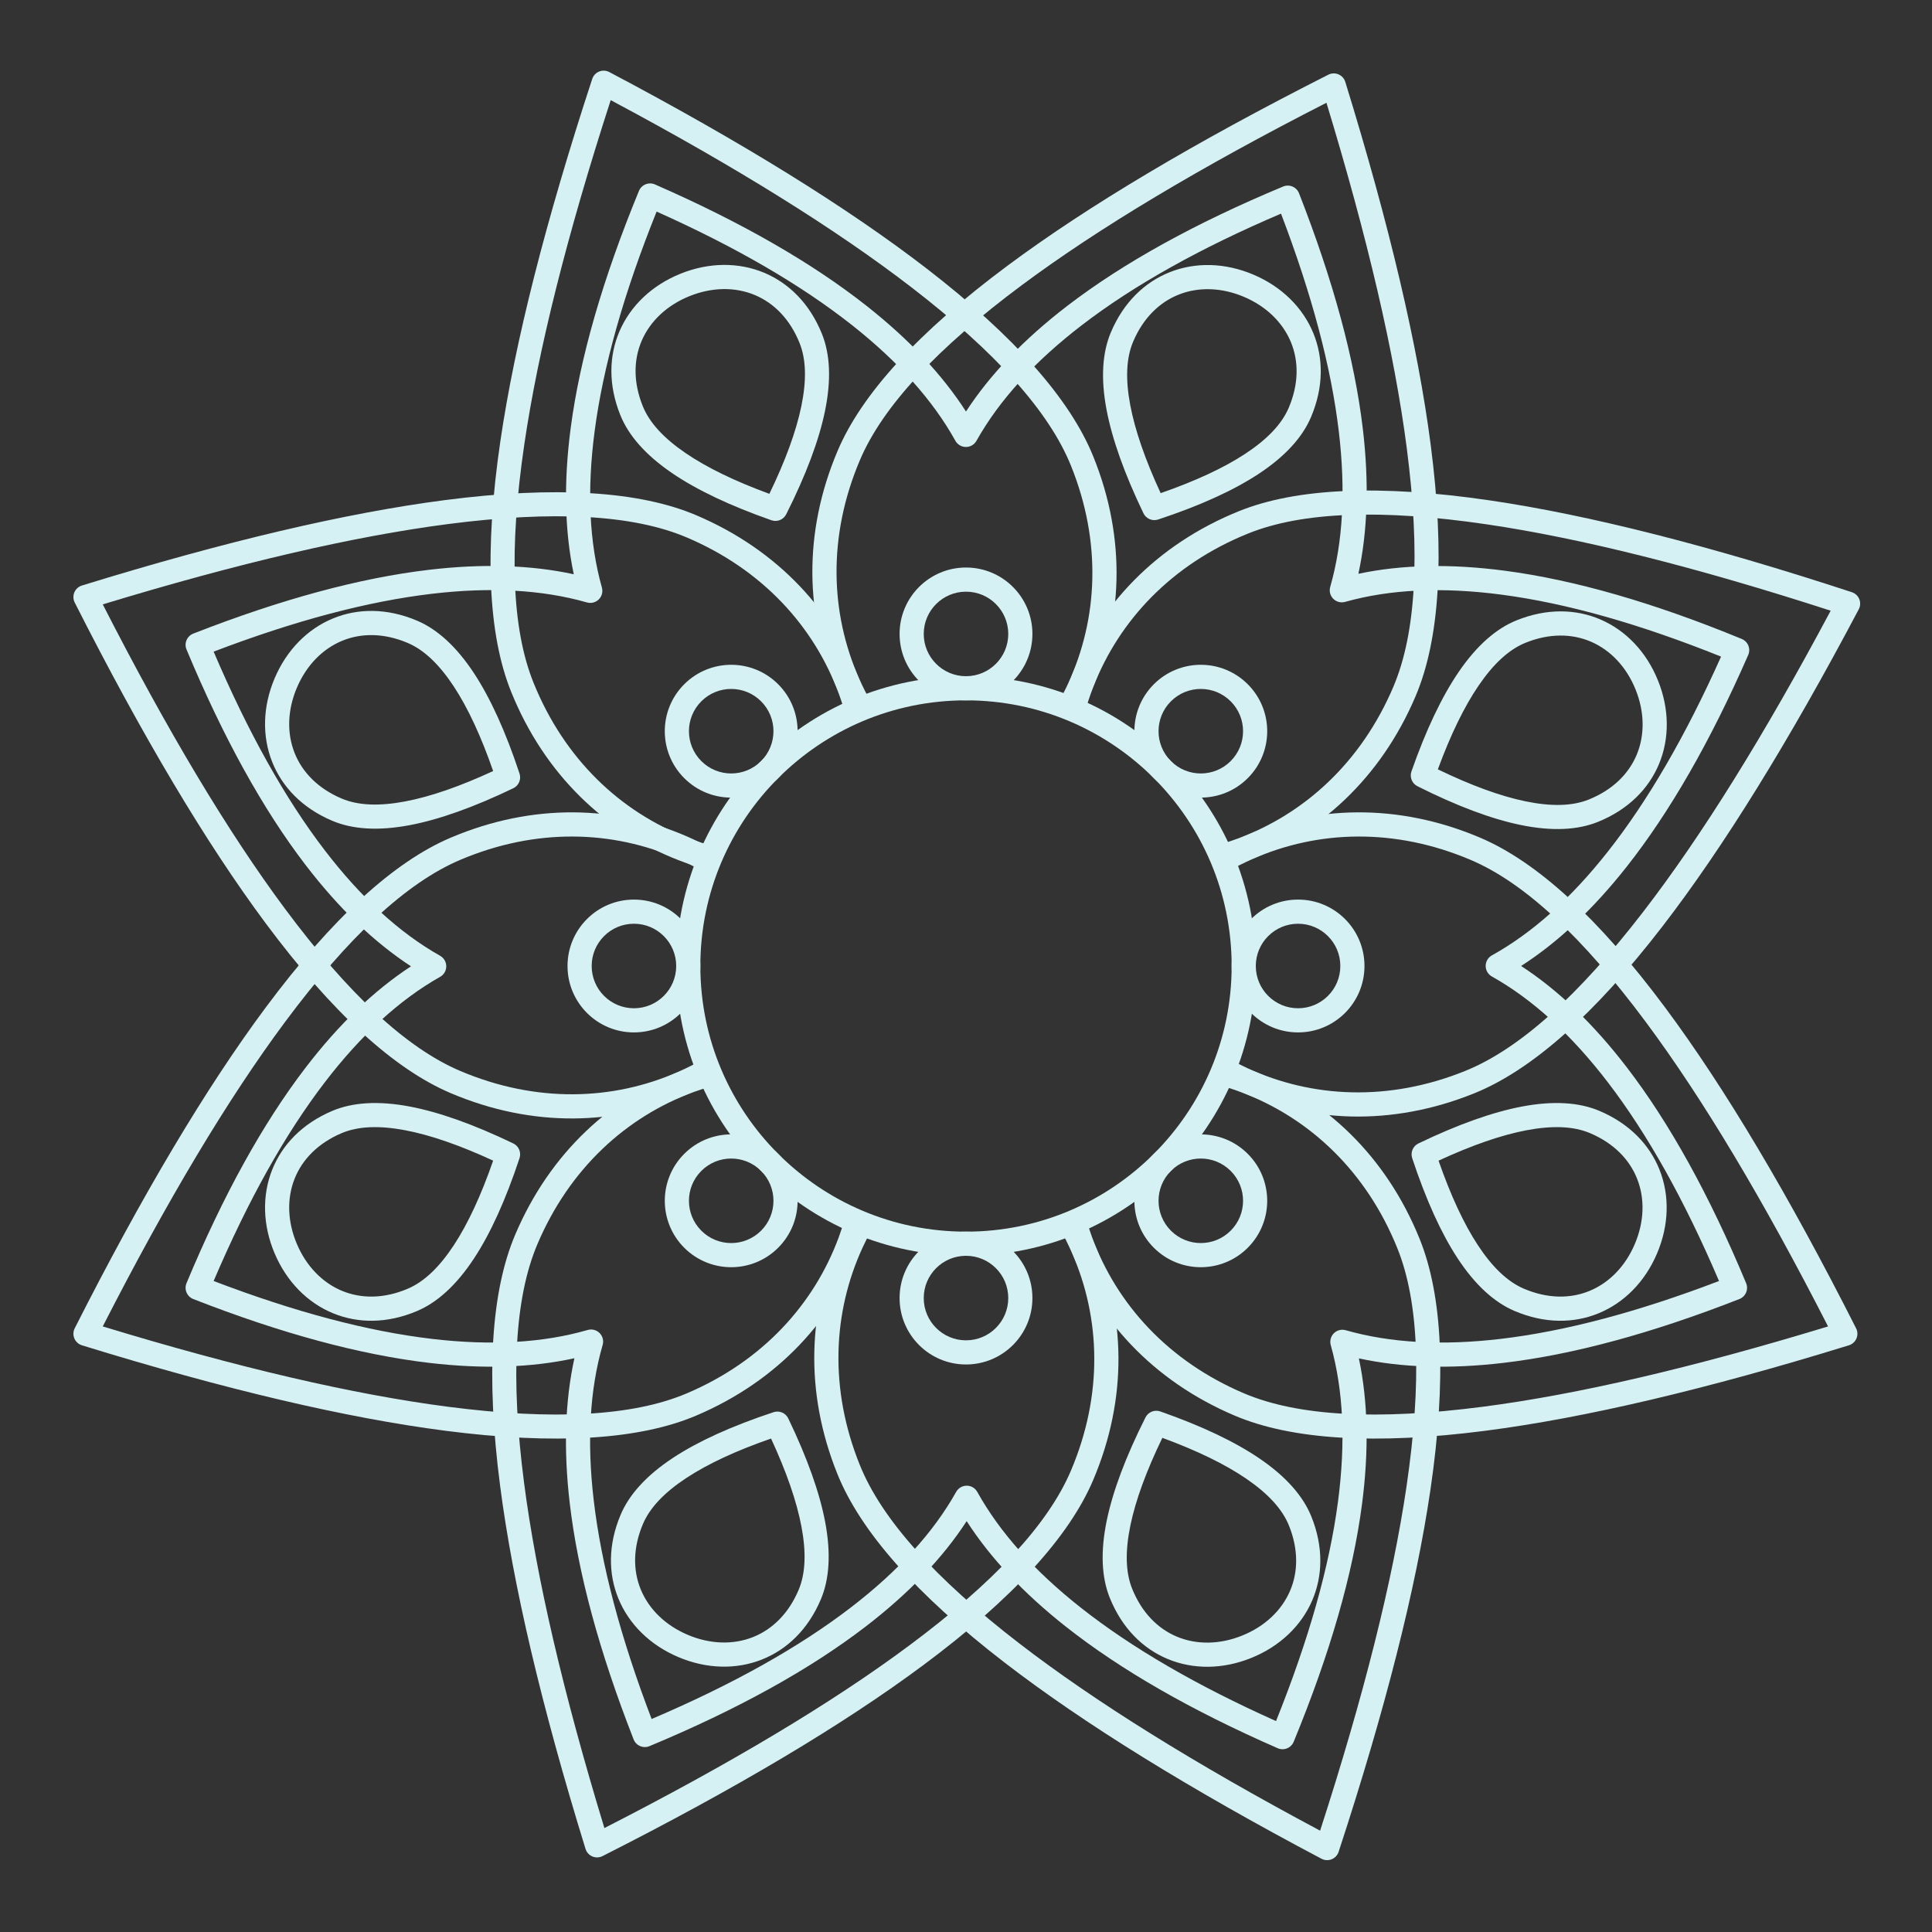 <svg xmlns="http://www.w3.org/2000/svg" width="160" height="160" viewBox="0 0 160 160" id="mandala"><rect x="0" y="0" width="160" height="160" fill="#333333" stroke="none"/><g fill="none" fill-rule="evenodd" transform="translate(-880 -159)"><g fill="#d6f1f3" transform="translate(880 159)"><path d="M47.518,47.558 C46.759,43.978 46.671,39.935 47.264,35.43 C48.024,29.661 49.905,23.12 52.915,15.809 C53.017,15.561 53.215,15.364 53.465,15.263 C53.714,15.162 53.994,15.166 54.24,15.274 C61.402,18.406 67.248,21.765 71.78,25.341 C75.303,28.12 78.04,31.036 79.999,34.081 C81.994,31.013 84.79,28.092 88.395,25.326 C93.012,21.784 98.967,18.488 106.264,15.447 C106.513,15.344 106.792,15.345 107.04,15.45 C107.287,15.555 107.482,15.756 107.58,16.006 C110.43,23.285 112.188,29.793 112.865,35.527 C113.391,39.983 113.264,43.98 112.496,47.518 C116.076,46.76 120.119,46.671 124.624,47.265 C130.393,48.025 136.934,49.905 144.244,52.915 C144.493,53.018 144.69,53.216 144.791,53.465 C144.891,53.715 144.887,53.994 144.78,54.241 C141.647,61.403 138.289,67.248 134.713,71.781 C131.934,75.304 129.018,78.04 125.973,79.999 C129.041,81.994 131.962,84.79 134.728,88.396 C138.269,93.012 141.565,98.967 144.606,106.265 C144.71,106.513 144.709,106.793 144.604,107.04 C144.499,107.288 144.298,107.483 144.048,107.581 C136.768,110.43 130.261,112.189 124.527,112.865 C120.071,113.391 116.074,113.264 112.536,112.496 C113.294,116.077 113.382,120.119 112.789,124.625 C112.028,130.393 110.148,136.934 107.138,144.245 C107.036,144.493 106.838,144.69 106.588,144.791 C106.339,144.892 106.059,144.888 105.813,144.78 C98.651,141.648 92.806,138.29 88.273,134.714 C84.75,131.935 82.014,129.019 80.055,125.974 C78.059,129.042 75.263,131.963 71.658,134.729 C67.041,138.27 61.086,141.566 53.789,144.607 C53.54,144.71 53.261,144.709 53.013,144.604 C52.766,144.499 52.571,144.299 52.473,144.048 C49.616,136.751 47.856,130.229 47.183,124.486 C46.661,120.024 46.793,116.023 47.569,112.484 C44.029,113.26 40.029,113.393 35.567,112.87 C29.824,112.197 23.302,110.437 16.005,107.581 C15.755,107.483 15.555,107.288 15.449,107.04 C15.344,106.793 15.343,106.513 15.447,106.265 C18.481,98.984 21.768,93.04 25.3,88.428 C28.061,84.824 30.976,82.026 34.037,80.026 C30.976,78.027 28.061,75.23 25.3,71.626 C21.768,67.014 18.481,61.07 15.447,53.789 C15.343,53.541 15.344,53.261 15.449,53.014 C15.555,52.766 15.755,52.571 16.005,52.473 C23.285,49.624 29.793,47.865 35.526,47.189 C39.983,46.663 43.98,46.79 47.518,47.558 Z M54.378,17.522 C51.668,24.264 49.955,30.32 49.247,35.691 C48.601,40.596 48.794,44.919 49.847,48.659 C49.945,49.008 49.846,49.383 49.59,49.639 C49.333,49.894 48.958,49.991 48.609,49.892 C44.907,48.834 40.624,48.601 35.761,49.175 C30.424,49.805 24.402,51.404 17.692,53.966 C20.537,60.633 23.6,66.116 26.888,70.41 C29.89,74.329 33.072,77.249 36.45,79.155 C36.764,79.333 36.958,79.666 36.958,80.026 C36.958,80.387 36.764,80.72 36.45,80.897 C33.073,82.804 29.89,85.725 26.888,89.644 C23.6,93.938 20.537,99.421 17.692,106.088 C24.419,108.656 30.454,110.257 35.8,110.884 C40.674,111.455 44.965,111.214 48.671,110.143 C49.021,110.042 49.398,110.139 49.655,110.397 C49.913,110.654 50.01,111.032 49.909,111.382 C48.839,115.088 48.599,119.379 49.17,124.253 C49.796,129.599 51.397,135.635 53.965,142.361 C60.649,139.51 66.142,136.439 70.44,133.142 C74.366,130.131 77.286,126.938 79.187,123.549 C79.364,123.233 79.699,123.037 80.061,123.038 C80.424,123.039 80.757,123.236 80.933,123.552 C82.804,126.918 85.668,130.111 89.512,133.144 C93.731,136.472 99.12,139.599 105.675,142.532 C108.385,135.79 110.098,129.734 110.806,124.363 C111.452,119.459 111.259,115.136 110.207,111.395 C110.109,111.046 110.208,110.672 110.464,110.416 C110.721,110.16 111.096,110.063 111.445,110.163 C115.147,111.22 119.43,111.453 124.293,110.879 C129.629,110.249 135.651,108.65 142.361,106.088 C139.509,99.405 136.439,93.911 133.141,89.613 C130.13,85.688 126.937,82.768 123.548,80.867 C123.232,80.69 123.036,80.355 123.037,79.993 C123.038,79.63 123.234,79.297 123.551,79.121 C126.917,77.251 130.11,74.386 133.143,70.542 C136.471,66.323 139.598,60.934 142.531,54.378 C135.789,51.668 129.734,49.956 124.363,49.248 C119.458,48.601 115.135,48.794 111.395,49.846 C111.046,49.944 110.671,49.846 110.415,49.589 C110.159,49.333 110.063,48.958 110.162,48.609 C111.22,44.907 111.452,40.624 110.878,35.761 C110.249,30.425 108.649,24.402 106.088,17.693 C99.404,20.544 93.911,23.615 89.613,26.913 C85.688,29.924 82.767,33.117 80.866,36.506 C80.689,36.822 80.355,37.018 79.992,37.017 C79.63,37.016 79.296,36.819 79.12,36.503 C77.25,33.137 74.386,29.944 70.542,26.911 C66.323,23.583 60.933,20.455 54.378,17.522 Z"></path><path d="M80,56 C93.255,56 104,66.745 104,80 C104,93.255 93.255,104 80,104 C66.745,104 56,93.255 56,80 C56,66.745 66.745,56 80,56 Z M80,58 C67.85,58 58,67.85 58,80 C58,92.15 67.85,102 80,102 C92.15,102 102,92.15 102,80 C102,67.85 92.15,58 80,58 Z"></path><path d="M110.005,6.187 C110.268,6.054 110.576,6.043 110.848,6.159 C111.119,6.274 111.326,6.503 111.412,6.784 C115.07,18.638 117.427,28.666 118.488,36.867 C119.673,46.029 119.229,52.954 117.237,57.647 C114.339,64.476 109.208,69.106 103.154,71.338 C102.617,71.536 102.073,71.715 101.523,71.875 C101.285,71.243 101.02,70.625 100.729,70.022 C101.314,69.858 101.893,69.671 102.462,69.462 C108.027,67.41 112.732,63.142 115.396,56.866 C117.288,52.408 117.63,45.826 116.504,37.123 C115.489,29.276 113.269,19.739 109.85,8.51 C99.396,13.851 90.994,18.879 84.644,23.599 C77.601,28.835 73.104,33.653 71.212,38.11 C68.548,44.387 68.746,50.736 71.136,56.164 C71.464,56.909 71.833,57.636 72.241,58.343 C71.605,58.569 70.982,58.825 70.373,59.105 C69.982,58.41 69.626,57.698 69.305,56.97 C66.706,51.065 66.473,44.158 69.371,37.329 C71.363,32.636 76.036,27.506 83.451,21.994 C90.087,17.061 98.937,11.79 110.005,6.187 Z"></path><path d="M102.608,42.331 C107.335,40.422 114.267,40.098 123.407,41.444 C131.588,42.648 141.574,45.179 153.362,49.043 C153.642,49.135 153.867,49.346 153.977,49.619 C154.088,49.892 154.072,50.2 153.934,50.461 C148.139,61.429 142.714,70.186 137.666,76.735 C132.025,84.052 126.814,88.635 122.088,90.545 C115.21,93.324 108.307,92.97 102.449,90.268 C101.94,90.033 101.439,89.781 100.947,89.511 C101.225,88.901 101.476,88.278 101.7,87.641 C102.218,87.933 102.747,88.203 103.286,88.452 C108.672,90.936 115.016,91.245 121.338,88.691 C125.828,86.877 130.724,82.464 136.082,75.514 C140.912,69.248 146.086,60.934 151.609,50.576 C140.441,46.96 130.944,44.575 123.116,43.422 C114.434,42.145 107.847,42.372 103.357,44.186 C97.035,46.74 92.686,51.37 90.538,56.898 C90.248,57.644 89.998,58.406 89.788,59.182 C89.183,58.896 88.563,58.636 87.929,58.403 C88.141,57.647 88.39,56.903 88.673,56.173 C91.011,50.159 95.73,45.11 102.608,42.331 Z"></path><path d="M102.932,69.305 C108.837,66.705 115.744,66.472 122.573,69.371 C127.266,71.362 132.396,76.036 137.908,83.45 C142.841,90.086 148.112,98.937 153.715,110.005 C153.848,110.268 153.859,110.576 153.743,110.847 C153.628,111.118 153.399,111.325 153.118,111.412 C141.264,115.07 131.236,117.426 123.035,118.487 C113.873,119.673 106.948,119.229 102.255,117.237 C95.426,114.338 90.796,109.208 88.564,103.154 C88.37,102.628 88.194,102.096 88.037,101.557 C88.67,101.321 89.288,101.058 89.892,100.77 C90.053,101.341 90.235,101.906 90.441,102.462 C92.492,108.026 96.76,112.732 103.036,115.396 C107.494,117.288 114.076,117.63 122.779,116.504 C130.626,115.489 140.163,113.269 151.392,109.849 C146.051,99.396 141.023,90.993 136.303,84.643 C131.067,77.601 126.249,73.104 121.792,71.212 C115.515,68.547 109.166,68.746 103.738,71.135 C103.022,71.451 102.322,71.804 101.64,72.194 C101.412,71.559 101.156,70.937 100.874,70.329 C101.545,69.955 102.232,69.613 102.932,69.305 Z"></path><path d="M101.588,87.953 C102.314,88.16 103.028,88.4 103.729,88.673 C109.743,91.01 114.792,95.73 117.571,102.608 C119.48,107.334 119.804,114.266 118.458,123.407 C117.254,131.588 114.723,141.573 110.859,153.361 C110.767,153.641 110.556,153.866 110.283,153.977 C110.01,154.087 109.702,154.071 109.441,153.934 C98.473,148.138 89.716,142.714 83.167,137.665 C75.85,132.025 71.267,126.814 69.357,122.087 C66.578,115.209 66.932,108.307 69.634,102.448 C69.874,101.927 70.133,101.415 70.41,100.911 C71.018,101.191 71.641,101.445 72.276,101.671 C71.979,102.198 71.704,102.737 71.45,103.286 C68.966,108.671 68.657,115.016 71.212,121.338 C73.025,125.827 77.438,130.724 84.388,136.081 C90.654,140.912 98.968,146.086 109.326,151.608 C112.942,140.44 115.327,130.943 116.48,123.115 C117.757,114.434 117.53,107.846 115.716,103.357 C113.162,97.035 108.532,92.686 103.004,90.537 C102.286,90.258 101.552,90.016 100.807,89.811 C101.044,89.313 101.262,88.805 101.462,88.287 Z"></path><path d="M59.218,89.867 L59.19,89.875 C58.598,90.04 58.015,90.228 57.44,90.44 C51.876,92.492 47.17,96.759 44.506,103.036 C42.614,107.493 42.272,114.075 43.398,122.778 C44.413,130.625 46.633,140.162 50.053,151.392 C60.506,146.051 68.909,141.023 75.259,136.302 C82.301,131.067 86.798,126.248 88.69,121.791 C91.355,115.514 91.156,109.165 88.766,103.737 C88.456,103.032 88.109,102.342 87.726,101.67 C88.361,101.444 88.984,101.19 89.593,100.91 C89.959,101.569 90.294,102.244 90.597,102.931 C93.197,108.837 93.43,115.744 90.531,122.573 C88.54,127.265 83.866,132.395 76.452,137.907 C69.816,142.841 60.965,148.112 49.897,153.715 C49.634,153.848 49.326,153.858 49.055,153.743 C48.784,153.628 48.577,153.399 48.49,153.117 C44.832,141.264 42.476,131.236 41.415,123.035 C40.229,113.872 40.673,106.947 42.665,102.254 C45.564,95.426 50.694,90.796 56.748,88.564 C57.303,88.359 57.865,88.175 58.434,88.011 C58.669,88.644 58.931,89.263 59.218,89.867 Z"></path><path d="M37.33,69.371 C44.158,66.472 51.065,66.705 56.971,69.305 C57.698,69.625 58.411,69.982 59.106,70.373 C58.825,70.982 58.57,71.605 58.342,72.24 C57.636,71.832 56.909,71.463 56.165,71.135 C50.737,68.746 44.388,68.547 38.111,71.212 C33.654,73.104 28.835,77.601 23.6,84.643 C18.879,90.993 13.851,99.396 8.51,109.849 C19.74,113.269 29.277,115.489 37.124,116.504 C45.827,117.63 52.409,117.288 56.866,115.396 C63.143,112.732 67.41,108.026 69.462,102.462 C69.672,101.893 69.859,101.314 70.022,100.728 C70.625,101.019 71.242,101.285 71.873,101.523 C71.715,102.074 71.536,102.617 71.338,103.154 C69.106,109.208 64.476,114.338 57.648,117.237 C52.955,119.229 46.03,119.673 36.867,118.487 C28.666,117.426 18.638,115.07 6.785,111.412 C6.503,111.325 6.274,111.118 6.159,110.847 C6.044,110.576 6.054,110.268 6.187,110.005 C11.79,98.937 17.061,90.086 21.995,83.45 C27.507,76.036 32.637,71.362 37.33,69.371 Z"></path><path d="M36.867,41.414 C46.03,40.229 52.955,40.673 57.648,42.665 C64.476,45.563 69.106,50.694 71.338,56.748 C71.547,57.313 71.734,57.887 71.901,58.467 C71.268,58.705 70.65,58.969 70.046,59.26 C69.877,58.644 69.682,58.037 69.462,57.44 C67.41,51.875 63.143,47.17 56.866,44.506 C52.409,42.614 45.827,42.272 37.124,43.398 C29.277,44.413 19.74,46.633 8.51,50.052 C13.851,60.506 18.879,68.908 23.6,75.258 C28.835,82.301 33.654,86.798 38.111,88.69 C44.388,91.354 50.737,91.156 56.165,88.766 C56.899,88.443 57.616,88.08 58.313,87.679 C58.538,88.315 58.791,88.939 59.069,89.548 C58.386,89.932 57.686,90.282 56.971,90.597 C51.065,93.196 44.158,93.429 37.33,90.531 C32.637,88.539 27.507,83.866 21.995,76.451 C17.061,69.815 11.79,60.965 6.187,49.897 C6.054,49.634 6.044,49.326 6.159,49.054 C6.274,48.783 6.503,48.576 6.785,48.49 C18.638,44.832 28.666,42.475 36.867,41.414 Z"></path><path d="M49.619,5.925 C49.892,5.814 50.2,5.83 50.461,5.968 C61.429,11.763 70.186,17.188 76.736,22.236 C84.053,27.877 88.636,33.088 90.545,37.814 C93.324,44.692 92.971,51.595 90.268,57.454 C90.021,57.99 89.754,58.516 89.469,59.034 C88.858,58.757 88.233,58.507 87.595,58.284 C87.905,57.739 88.191,57.183 88.452,56.616 C90.936,51.23 91.245,44.886 88.691,38.564 C86.877,34.074 82.465,29.178 75.515,23.82 C69.248,18.99 60.935,13.816 50.576,8.293 C46.961,19.461 44.575,28.958 43.423,36.786 C42.145,45.468 42.372,52.055 44.186,56.545 C46.741,62.867 51.37,67.216 56.898,69.364 C57.657,69.659 58.433,69.913 59.222,70.125 C58.934,70.73 58.671,71.349 58.436,71.982 C57.668,71.768 56.914,71.516 56.174,71.229 C50.16,68.891 45.111,64.172 42.332,57.294 C40.422,52.567 40.099,45.635 41.444,36.495 C42.648,28.314 45.18,18.328 49.044,6.54 C49.135,6.26 49.346,6.035 49.619,5.925 Z"></path></g><g fill="#d6f1f3" transform="translate(160 159)"><g transform="translate(741.228 21.227)"><path d="M73.468 21.281C73.686 21.734 74.207 21.954 74.684 21.797 78.154 20.649 80.92 19.389 82.988 18.03 85.195 16.579 86.631 14.994 87.343 13.318 88.407 10.81 88.37 8.404 87.54 6.374 86.67 4.241 84.916 2.51 82.575 1.517 80.234.523 77.77.464 75.632 1.319 73.595 2.133 71.838 3.776 70.774 6.285 70.062 7.961 69.919 10.095 70.409 12.691 70.868 15.122 71.884 17.987 73.468 21.281zM74.893 19.613C77.776 18.61 80.109 17.529 81.89 16.359 83.699 15.169 84.919 13.91 85.502 12.536 86.331 10.583 86.335 8.711 85.689 7.13 85.009 5.465 83.621 4.133 81.793 3.358 79.966 2.582 78.044 2.508 76.374 3.176 74.788 3.81 73.444 5.113 72.615 7.066 72.032 8.44 71.973 10.192 72.374 12.32 72.77 14.413 73.612 16.843 74.893 19.613zM95.662 42.659C95.496 43.133 95.708 43.657 96.157 43.883 99.422 45.525 102.269 46.59 104.692 47.091 107.279 47.626 109.415 47.521 111.104 46.839 113.63 45.818 115.304 44.09 116.154 42.068 117.046 39.945 117.03 37.48 116.077 35.123 115.124 32.764 113.424 30.981 111.307 30.073 109.291 29.208 106.887 29.129 104.361 30.149 102.672 30.831 101.062 32.239 99.573 34.421 98.178 36.465 96.871 39.209 95.662 42.659zM97.849 42.487C100.596 43.816 103.011 44.701 105.097 45.133 107.218 45.571 108.971 45.543 110.354 44.984 112.322 44.189 113.648 42.868 114.31 41.293 115.006 39.636 114.966 37.712 114.222 35.872 113.479 34.031 112.172 32.62 110.519 31.911 108.949 31.238 107.077 31.209 105.11 32.004 103.726 32.563 102.446 33.76 101.225 35.549 100.024 37.308 98.902 39.622 97.849 42.487zM96.239 73.468C95.786 73.686 95.566 74.207 95.723 74.684 96.871 78.154 98.131 80.92 99.49 82.988 100.941 85.195 102.526 86.631 104.202 87.343 106.71 88.407 109.116 88.37 111.146 87.54 113.279 86.67 115.01 84.916 116.003 82.575 116.997 80.234 117.056 77.77 116.201 75.632 115.387 73.595 113.744 71.838 111.235 70.774 109.559 70.062 107.425 69.919 104.829 70.409 102.398 70.868 99.533 71.884 96.239 73.468zM97.907 74.893C98.91 77.776 99.991 80.109 101.161 81.89 102.351 83.699 103.61 84.919 104.984 85.502 106.937 86.331 108.809 86.335 110.39 85.689 112.055 85.009 113.387 83.621 114.162 81.793 114.938 79.966 115.012 78.044 114.344 76.374 113.71 74.788 112.407 73.444 110.454 72.615 109.08 72.032 107.328 71.973 105.2 72.374 103.107 72.77 100.677 73.612 97.907 74.893zM74.861 95.662C74.387 95.496 73.863 95.708 73.637 96.157 71.995 99.422 70.93 102.269 70.429 104.692 69.894 107.279 69.999 109.415 70.681 111.104 71.702 113.63 73.43 115.304 75.452 116.154 77.575 117.046 80.04 117.03 82.397 116.077 84.755 115.124 86.539 113.424 87.447 111.307 88.312 109.291 88.391 106.887 87.371 104.361 86.689 102.672 85.281 101.062 83.099 99.573 81.055 98.178 78.311 96.871 74.861 95.662zM75.033 97.849C73.704 100.596 72.819 103.011 72.387 105.097 71.949 107.218 71.977 108.971 72.536 110.355 73.331 112.322 74.652 113.648 76.227 114.31 77.884 115.006 79.808 114.966 81.648 114.222 83.489 113.479 84.9 112.172 85.609 110.519 86.282 108.949 86.311 107.077 85.516 105.11 84.957 103.726 83.76 102.446 81.971 101.225 80.212 100.024 77.898 98.902 75.033 97.849zM44.052 96.239C43.834 95.786 43.313 95.566 42.836 95.723 39.366 96.871 36.6 98.131 34.532 99.49 32.325 100.941 30.889 102.526 30.177 104.202 29.113 106.71 29.15 109.116 29.98 111.147 30.85 113.279 32.604 115.01 34.945 116.003 37.286 116.997 39.749 117.056 41.888 116.201 43.925 115.387 45.682 113.744 46.746 111.236 47.458 109.559 47.601 107.425 47.111 104.829 46.652 102.398 45.636 99.533 44.052 96.239zM42.627 97.907C39.744 98.909 37.411 99.992 35.63 101.161 33.821 102.35 32.601 103.61 32.018 104.984 31.189 106.937 31.185 108.809 31.831 110.391 32.511 112.055 33.899 113.387 35.727 114.162 37.554 114.938 39.476 115.012 41.146 114.344 42.732 113.71 44.076 112.407 44.905 110.454 45.488 109.08 45.547 107.328 45.145 105.2 44.75 103.107 43.908 100.677 42.627 97.907zM21.797 74.684C21.954 74.207 21.734 73.686 21.281 73.468 17.987 71.884 15.122 70.868 12.691 70.409 10.095 69.919 7.961 70.062 6.285 70.774 3.776 71.838 2.133 73.595 1.319 75.632.464 77.77.523 80.234 1.517 82.575 2.51 84.916 4.241 86.67 6.373 87.54 8.404 88.37 10.81 88.407 13.318 87.343 14.994 86.631 16.579 85.195 18.03 82.988 19.389 80.92 20.649 78.154 21.797 74.684zM19.613 74.893C16.843 73.612 14.413 72.77 12.32 72.374 10.192 71.973 8.44 72.032 7.066 72.615 5.113 73.444 3.81 74.788 3.176 76.374 2.508 78.044 2.582 79.966 3.358 81.793 4.133 83.621 5.465 85.009 7.13 85.689 8.711 86.335 10.583 86.331 12.536 85.502 13.91 84.919 15.169 83.699 16.359 81.89 17.529 80.109 18.61 77.776 19.613 74.893zM21.281 44.052C21.734 43.834 21.954 43.313 21.797 42.836 20.649 39.366 19.389 36.6 18.03 34.532 16.579 32.325 14.994 30.889 13.318 30.177 10.81 29.113 8.404 29.15 6.373 29.98 4.241 30.85 2.51 32.604 1.517 34.945.523 37.286.464 39.75 1.319 41.888 2.133 43.925 3.776 45.682 6.285 46.746 7.961 47.458 10.095 47.601 12.691 47.111 15.122 46.652 17.987 45.636 21.281 44.052zM19.613 42.627C18.61 39.744 17.529 37.411 16.359 35.63 15.169 33.821 13.91 32.601 12.536 32.018 10.583 31.189 8.711 31.185 7.13 31.831 5.465 32.511 4.133 33.899 3.358 35.727 2.582 37.554 2.508 39.476 3.176 41.146 3.81 42.732 5.113 44.076 7.066 44.905 8.44 45.488 10.192 45.547 12.32 45.145 14.413 44.75 16.843 43.908 19.613 42.627zM42.659 21.858C43.133 22.024 43.657 21.812 43.883 21.363 45.525 18.098 46.59 15.251 47.091 12.828 47.626 10.241 47.521 8.105 46.839 6.416 45.818 3.89 44.09 2.216 42.068 1.366 39.945.474 37.48.49 35.123 1.443 32.764 2.396 30.981 4.096 30.073 6.213 29.208 8.229 29.129 10.633 30.149 13.159 30.831 14.848 32.239 16.458 34.421 17.947 36.465 19.342 39.209 20.649 42.659 21.858zM42.487 19.671C43.816 16.924 44.701 14.509 45.133 12.423 45.571 10.302 45.543 8.549 44.984 7.166 44.189 5.198 42.868 3.872 41.293 3.21 39.636 2.514 37.712 2.554 35.872 3.298 34.031 4.041 32.62 5.348 31.911 7.001 31.238 8.571 31.209 10.443 32.004 12.41 32.563 13.794 33.76 15.074 35.549 16.295 37.308 17.496 39.622 18.618 42.487 19.671z"></path></g><g fill-rule="nonzero" transform="translate(720)"><path d="M80,47 C76.962,47 74.5,49.462 74.5,52.5 C74.5,55.538 76.962,58 80,58 C83.038,58 85.5,55.538 85.5,52.5 C85.5,49.462 83.038,47 80,47 Z M80,49 C81.933,49 83.5,50.567 83.5,52.5 C83.5,54.433 81.933,56 80,56 C78.067,56 76.5,54.433 76.5,52.5 C76.5,50.567 78.067,49 80,49 Z"></path><path d="M99.445,55.055 C96.408,55.055 93.945,57.517 93.945,60.555 C93.945,63.592 96.408,66.055 99.445,66.055 C102.483,66.055 104.945,63.592 104.945,60.555 C104.945,57.517 102.483,55.055 99.445,55.055 Z M99.445,57.055 C101.378,57.055 102.945,58.622 102.945,60.555 C102.945,62.488 101.378,64.055 99.445,64.055 C97.512,64.055 95.945,62.488 95.945,60.555 C95.945,58.622 97.512,57.055 99.445,57.055 Z" transform="rotate(45 99.445 60.555)"></path><path d="M107.5,74.5 C104.462,74.5 102,76.962 102,80 C102,83.038 104.462,85.5 107.5,85.5 C110.538,85.5 113,83.038 113,80 C113,76.962 110.538,74.5 107.5,74.5 Z M107.5,76.5 C109.433,76.5 111,78.067 111,80 C111,81.933 109.433,83.5 107.5,83.5 C105.567,83.5 104,81.933 104,80 C104,78.067 105.567,76.5 107.5,76.5 Z" transform="rotate(90 107.5 80)"></path><path d="M99.445,93.945 C96.408,93.945 93.945,96.408 93.945,99.445 C93.945,102.483 96.408,104.945 99.445,104.945 C102.483,104.945 104.945,102.483 104.945,99.445 C104.945,96.408 102.483,93.945 99.445,93.945 Z M99.445,95.945 C101.378,95.945 102.945,97.512 102.945,99.445 C102.945,101.378 101.378,102.945 99.445,102.945 C97.512,102.945 95.945,101.378 95.945,99.445 C95.945,97.512 97.512,95.945 99.445,95.945 Z" transform="rotate(135 99.445 99.445)"></path><path d="M80,102 C76.962,102 74.5,104.462 74.5,107.5 C74.5,110.538 76.962,113 80,113 C83.038,113 85.5,110.538 85.5,107.5 C85.5,104.462 83.038,102 80,102 Z M80,104 C81.933,104 83.5,105.567 83.5,107.5 C83.5,109.433 81.933,111 80,111 C78.067,111 76.5,109.433 76.5,107.5 C76.5,105.567 78.067,104 80,104 Z" transform="rotate(180 80 107.5)"></path><path d="M60.555,93.945 C57.517,93.945 55.055,96.408 55.055,99.445 C55.055,102.483 57.517,104.945 60.555,104.945 C63.592,104.945 66.055,102.483 66.055,99.445 C66.055,96.408 63.592,93.945 60.555,93.945 Z M60.555,95.945 C62.488,95.945 64.055,97.512 64.055,99.445 C64.055,101.378 62.488,102.945 60.555,102.945 C58.622,102.945 57.055,101.378 57.055,99.445 C57.055,97.512 58.622,95.945 60.555,95.945 Z" transform="rotate(-135 60.555 99.445)"></path><path d="M52.5,74.5 C49.462,74.5 47,76.962 47,80 C47,83.038 49.462,85.5 52.5,85.5 C55.538,85.5 58,83.038 58,80 C58,76.962 55.538,74.5 52.5,74.5 Z M52.5,76.5 C54.433,76.5 56,78.067 56,80 C56,81.933 54.433,83.5 52.5,83.5 C50.567,83.5 49,81.933 49,80 C49,78.067 50.567,76.5 52.5,76.5 Z" transform="rotate(-90 52.5 80)"></path><path d="M60.555,55.055 C57.517,55.055 55.055,57.517 55.055,60.555 C55.055,63.592 57.517,66.055 60.555,66.055 C63.592,66.055 66.055,63.592 66.055,60.555 C66.055,57.517 63.592,55.055 60.555,55.055 Z M60.555,57.055 C62.488,57.055 64.055,58.622 64.055,60.555 C64.055,62.488 62.488,64.055 60.555,64.055 C58.622,64.055 57.055,62.488 57.055,60.555 C57.055,58.622 58.622,57.055 60.555,57.055 Z" transform="rotate(-45 60.555 60.555)"></path></g></g></g></svg>
